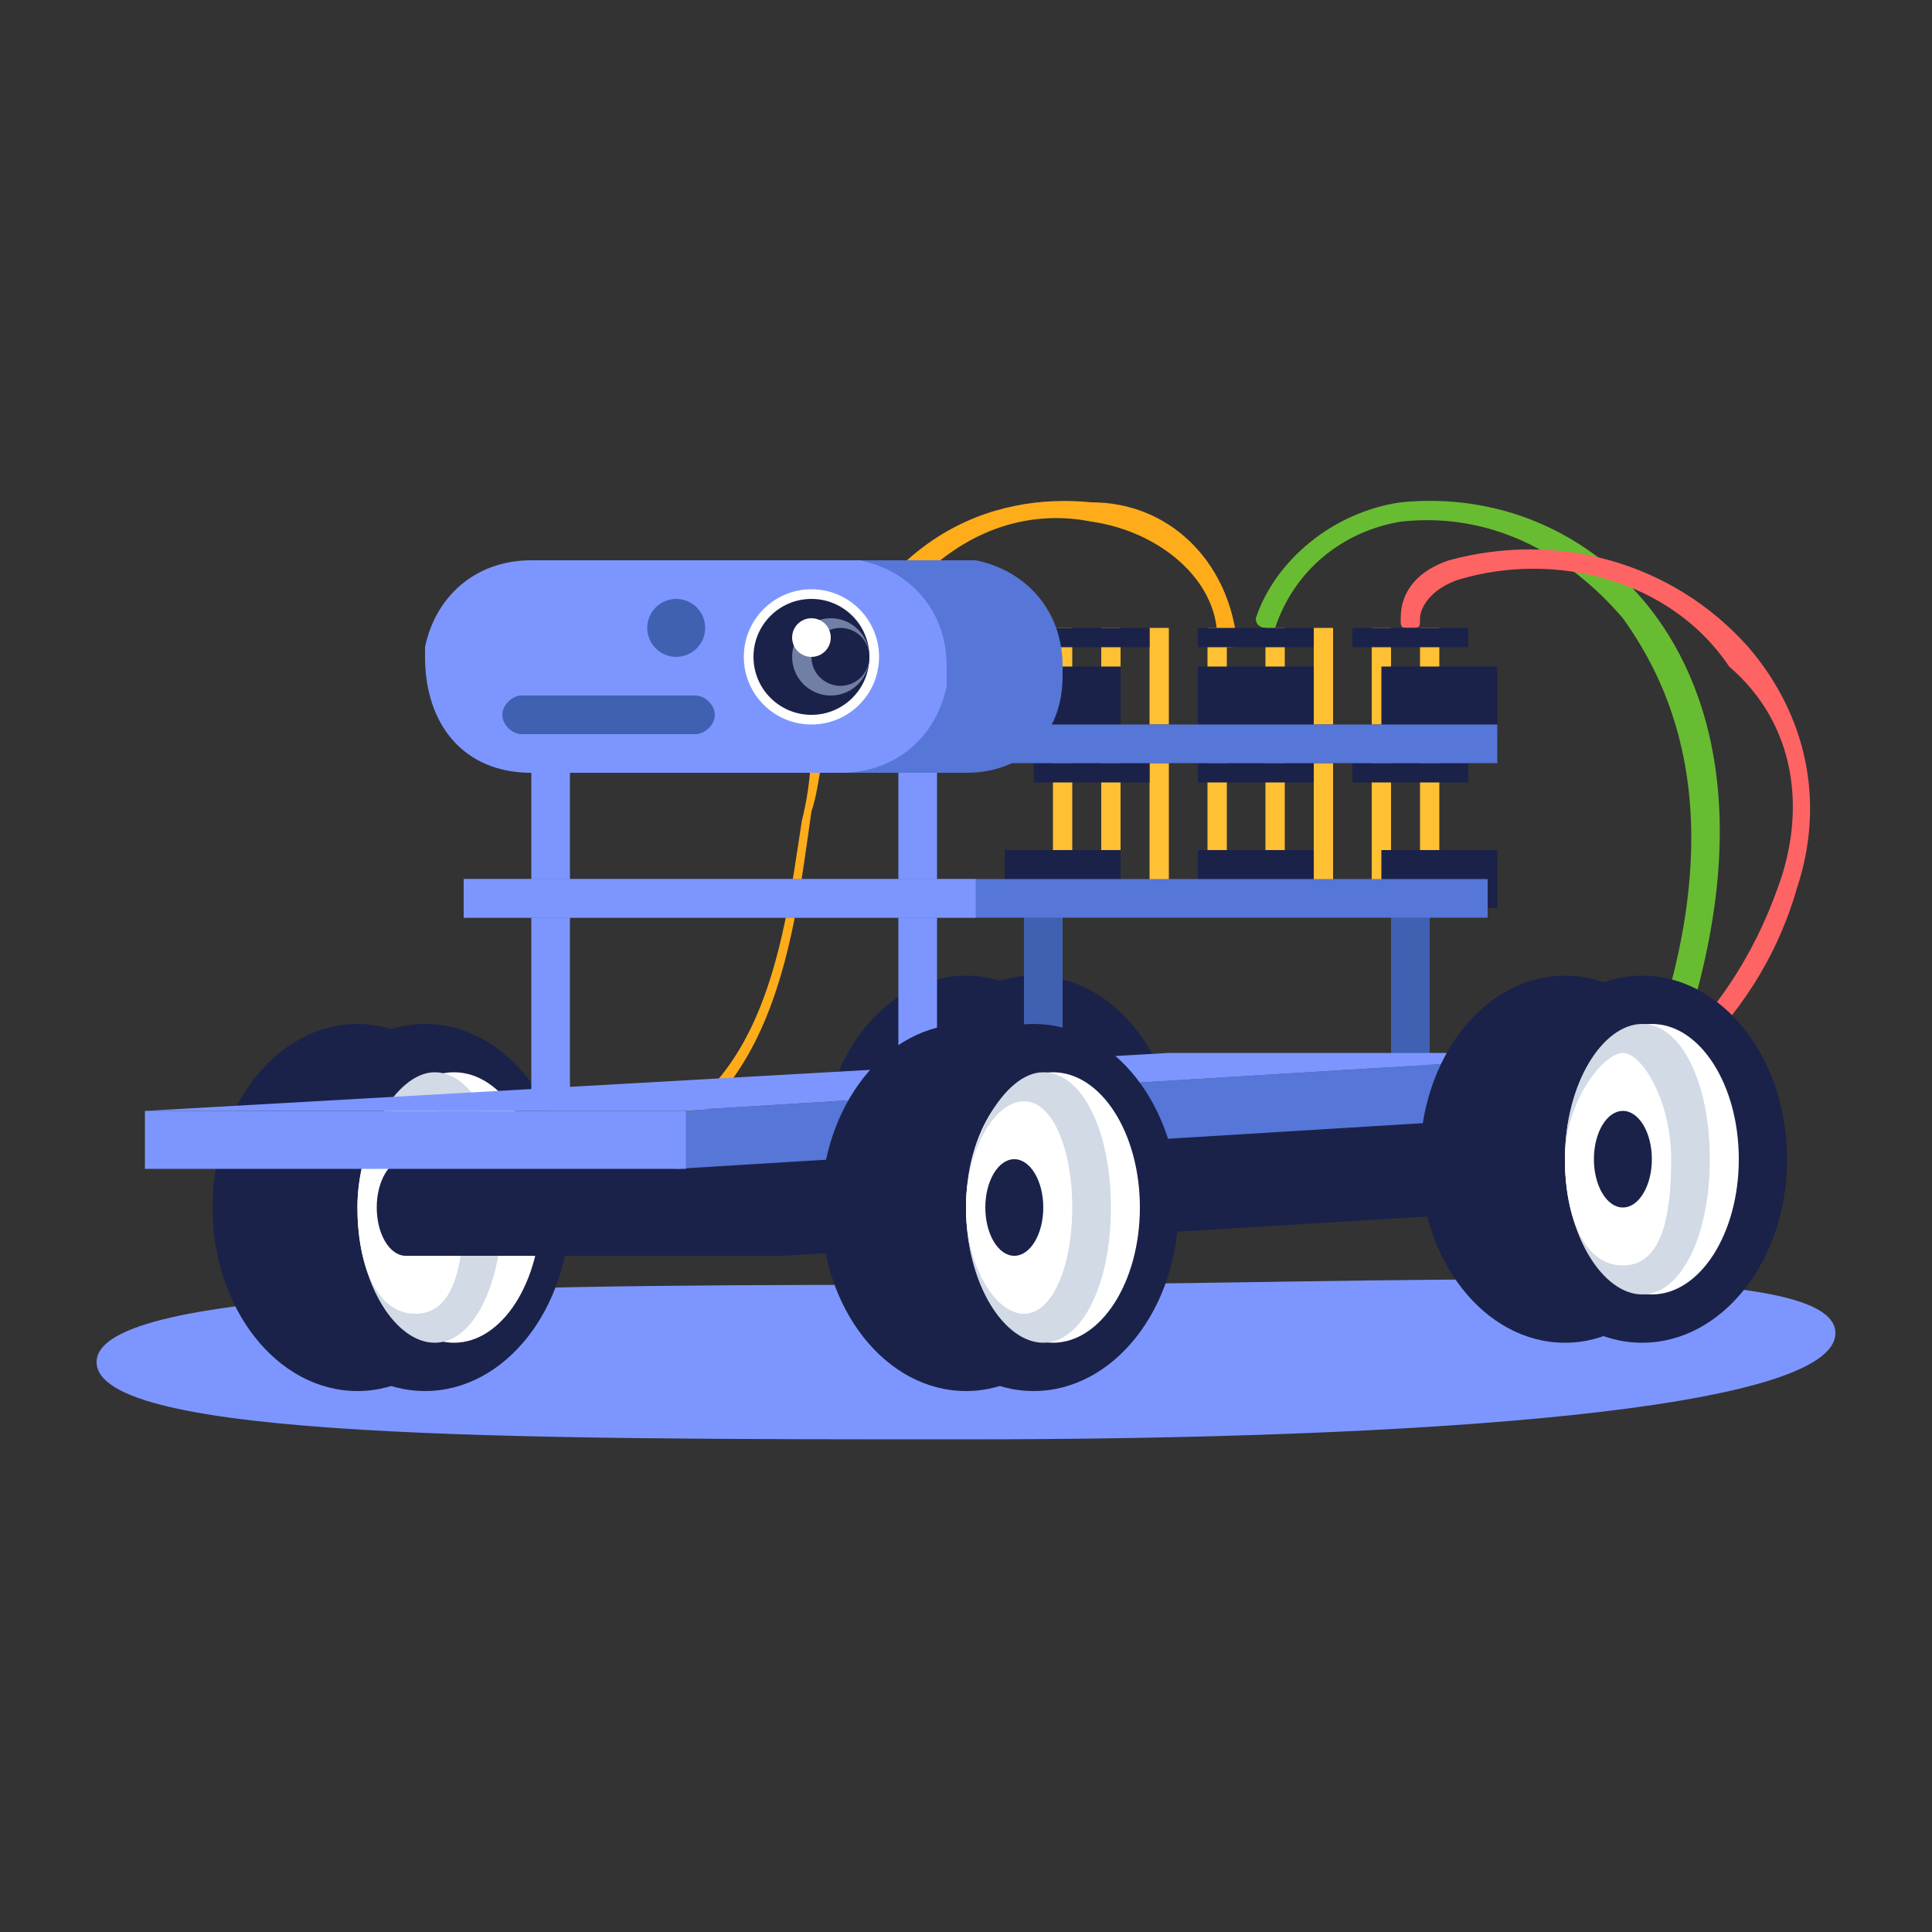 <?xml version="1.0" encoding="utf-8"?>
<!-- Generator: Adobe Illustrator 24.2.3, SVG Export Plug-In . SVG Version: 6.00 Build 0)  -->
<svg version="1.1" id="Layer_1" xmlns="http://www.w3.org/2000/svg" xmlns:xlink="http://www.w3.org/1999/xlink" x="0px" y="0px"
	 viewBox="0 0 20 20" style="enable-background:new 0 0 20 20;" xml:space="preserve">
<rect x="0" y="0" width="20" height="20" fill="#333333" stroke="none"/>
<style type="text/css">
	.st0{fill:#1B2249;}
	.st1{display:none;fill:#1B2249;}
	.st2{fill:#FFFFFF;}
	.st3{fill:#D1DAE5;}
	.st4{fill:#7D96FF;}
	.st5{fill:#FFAC1A;}
	.st6{fill:#68BC31;}
	.st7{fill:#FF6464;}
	.st8{fill:#4061B2;}
	.st9{fill:#5676D8;}
	.st10{fill:#FFC033;}
	.st11{fill:#727FA5;}
</style>
<ellipse class="st0" cx="10" cy="12" rx="1.5" ry="1.9"/>
<ellipse class="st0" cx="10.7" cy="12" rx="1.5" ry="1.9"/>
<rect x="9.9" y="10.1" class="st1" width="0.8" height="3.8"/>
<ellipse class="st2" cx="10.9" cy="12" rx="0.9" ry="1.3"/>
<path class="st3" d="M10,12c0,0.8,0.4,1.3,0.8,1.3s0.7-0.6,0.7-1.3s-0.3-1.3-0.7-1.3S10,11.3,10,12z"/>
<path class="st2" d="M10,12c0,0.6,0.3,1.1,0.6,1.1S11,12.6,11,12s-0.2-1-0.5-1S10,11.4,10,12z"/>
<ellipse class="st0" cx="10.5" cy="12" rx="0.3" ry="0.5"/>
<path class="st4" d="M19,13.8c0,0.8-4.3,1.1-9,1.1s-9,0-9-0.8s4.5-0.8,9.1-0.8S19,13,19,13.8z"/>
<path class="st5" d="M6,12.1c-0.1,0-0.1-0.1-0.1-0.1c0-0.1,0-0.1,0.1-0.1c1.9-0.2,2.1-2.1,2.3-3.4c0.1-0.4,0.1-0.7,0.1-1
	c0.6-2,1.9-2.4,2.9-2.3c0.8,0,1.4,0.6,1.5,1.4c0,0.1,0,0.1-0.1,0.1c-0.1,0-0.1,0-0.1-0.1c0-0.6-0.6-1.1-1.3-1.2
	c-1-0.2-2.1,0.4-2.7,2.2C8.5,7.7,8.5,8.1,8.4,8.4C8.2,9.8,8,11.8,6,12.1z"/>
<path class="st6" d="M17.1,11.2L17.1,11.2c-0.1,0-0.1-0.1-0.1-0.1c1-2.6,0.3-4-0.2-4.7c-0.6-0.7-1.4-1.1-2.3-1
	c-0.6,0.1-1.1,0.5-1.3,1.1c0,0-0.1,0-0.1,0S13,6.5,13,6.4c0.2-0.6,0.8-1.1,1.5-1.2c1-0.1,1.9,0.3,2.5,1c0.6,0.7,1.3,2.2,0.3,4.9
	C17.3,11.2,17.2,11.2,17.1,11.2z"/>
<path class="st7" d="M15.4,12.1c-0.1,0-0.1-0.1-0.1-0.1c0-0.1,0-0.1,0.1-0.1c1.4-0.3,2.5-1.3,3-2.7c0.3-0.8,0.2-1.7-0.5-2.3
	C17.3,6,16.1,5.7,15.1,6c-0.3,0.1-0.4,0.3-0.4,0.4c0,0.1,0,0.1-0.1,0.1c-0.1,0-0.1,0-0.1-0.1c0-0.3,0.2-0.5,0.5-0.6
	c1.1-0.3,2.3,0,3.1,0.9c0.6,0.7,0.8,1.6,0.5,2.5C18.2,10.6,17,11.7,15.4,12.1L15.4,12.1z"/>
<rect x="14.4" y="9.4" class="st8" width="0.4" height="1.8"/>
<rect x="10.6" y="9.4" class="st8" width="0.4" height="1.8"/>
<ellipse class="st0" cx="3.7" cy="12.5" rx="1.5" ry="1.9"/>
<ellipse class="st0" cx="4.4" cy="12.5" rx="1.5" ry="1.9"/>
<rect x="3.7" y="10.6" class="st1" width="0.8" height="3.8"/>
<ellipse class="st2" cx="4.7" cy="12.5" rx="0.9" ry="1.4"/>
<path class="st3" d="M3.7,12.5c0,0.8,0.4,1.4,0.8,1.4s0.7-0.6,0.7-1.4s-0.3-1.4-0.7-1.4S3.7,11.8,3.7,12.5z"/>
<path class="st2" d="M3.7,12.5c0,0.6,0.2,1.1,0.6,1.1s0.5-0.5,0.5-1.1s-0.2-1.1-0.5-1.1S3.7,11.9,3.7,12.5z"/>
<ellipse class="st0" cx="4.2" cy="12.5" rx="0.3" ry="0.5"/>
<polygon class="st0" points="4.2,13 8.1,13 16.3,12.5 16.3,11.5 8.1,12 4.2,12 "/>
<polygon class="st9" points="7,12.1 16.8,11.5 16.8,10.9 7,11.5 "/>
<rect x="1.5" y="11.5" class="st4" width="5.6" height="0.6"/>
<polygon class="st4" points="1.5,11.5 12.1,10.9 16.8,10.9 7,11.5 "/>
<ellipse class="st0" cx="16.2" cy="12" rx="1.5" ry="1.9"/>
<ellipse class="st0" cx="17" cy="12" rx="1.5" ry="1.9"/>
<rect x="16.2" y="10.1" class="st1" width="0.8" height="3.8"/>
<ellipse class="st2" cx="17.1" cy="12" rx="0.9" ry="1.4"/>
<path class="st3" d="M16.2,12c0,0.8,0.4,1.4,0.8,1.4s0.7-0.6,0.7-1.4s-0.3-1.4-0.7-1.4S16.2,11.2,16.2,12z"/>
<path class="st2" d="M16.2,12c0,0.6,0.2,1.1,0.6,1.1s0.5-0.5,0.5-1.1s-0.3-1.1-0.5-1.1S16.2,11.4,16.2,12z"/>
<ellipse class="st0" cx="16.8" cy="12" rx="0.3" ry="0.5"/>
<rect x="9.3" y="7.4" class="st4" width="0.4" height="3.7"/>
<ellipse class="st0" cx="10" cy="12.5" rx="1.5" ry="1.9"/>
<ellipse class="st0" cx="10.7" cy="12.5" rx="1.5" ry="1.9"/>
<rect x="9.9" y="10.6" class="st1" width="0.8" height="3.8"/>
<ellipse class="st2" cx="10.9" cy="12.5" rx="0.9" ry="1.4"/>
<path class="st3" d="M10,12.5c0,0.8,0.4,1.4,0.8,1.4s0.7-0.6,0.7-1.4s-0.3-1.4-0.7-1.4S10,11.8,10,12.5z"/>
<path class="st2" d="M10,12.5c0,0.6,0.3,1.1,0.6,1.1s0.5-0.5,0.5-1.1s-0.2-1.1-0.5-1.1S10,11.9,10,12.5z"/>
<ellipse class="st0" cx="10.5" cy="12.5" rx="0.3" ry="0.5"/>
<polygon class="st4" points="5.5,11.3 5.9,11.3 5.9,7.4 5.5,7.4 "/>
<rect x="14.7" y="7.9" class="st10" width="0.2" height="1.3"/>
<rect x="14.2" y="7.9" class="st10" width="0.2" height="1.3"/>
<rect x="11.9" y="7.9" class="st10" width="0.2" height="1.3"/>
<rect x="11.4" y="7.9" class="st10" width="0.2" height="1.3"/>
<rect x="10.9" y="7.9" class="st10" width="0.2" height="1.3"/>
<rect x="13.1" y="7.9" class="st10" width="0.2" height="1.3"/>
<rect x="13.6" y="7.9" class="st10" width="0.2" height="1.3"/>
<rect x="12.5" y="7.9" class="st10" width="0.2" height="1.3"/>
<rect x="14.3" y="8.8" class="st0" width="1.2" height="0.6"/>
<rect x="12.4" y="8.8" class="st0" width="1.2" height="0.6"/>
<rect x="10.4" y="8.8" class="st0" width="1.2" height="0.6"/>
<rect x="14" y="7.9" class="st0" width="1.2" height="0.2"/>
<rect x="12.4" y="7.9" class="st0" width="1.2" height="0.2"/>
<rect x="10.7" y="7.9" class="st0" width="1.2" height="0.2"/>
<rect x="14.7" y="6.5" class="st10" width="0.2" height="1"/>
<rect x="14.2" y="6.5" class="st10" width="0.2" height="1"/>
<rect x="11.9" y="6.5" class="st10" width="0.2" height="1"/>
<rect x="11.4" y="6.5" class="st10" width="0.2" height="1"/>
<rect x="10.9" y="6.5" class="st10" width="0.2" height="1"/>
<rect x="13.1" y="6.5" class="st10" width="0.2" height="1"/>
<rect x="13.6" y="6.5" class="st10" width="0.2" height="1"/>
<rect x="12.5" y="6.5" class="st10" width="0.2" height="1"/>
<rect x="14.3" y="6.9" class="st0" width="1.2" height="0.7"/>
<rect x="12.4" y="6.9" class="st0" width="1.2" height="0.7"/>
<rect x="10.4" y="6.9" class="st0" width="1.2" height="0.7"/>
<rect x="14" y="6.5" class="st0" width="1.2" height="0.2"/>
<rect x="12.4" y="6.5" class="st0" width="1.2" height="0.2"/>
<rect x="10.7" y="6.5" class="st0" width="1.2" height="0.2"/>
<rect x="4.8" y="9.1" class="st9" width="10.6" height="0.4"/>
<rect x="4.8" y="9.1" class="st4" width="5.3" height="0.4"/>
<path class="st9" d="M6.8,8H10c0.6,0,1-0.4,1-1c0,0,0-0.1,0-0.1l0,0c0-0.6-0.4-1-0.9-1.1c0,0,0,0-0.1,0H6.8c-0.6,0-1,0.4-1.1,0.9
	c0,0,0,0.1,0,0.1l0,0C5.7,7.5,6.2,8,6.8,8C6.8,8,6.8,8,6.8,8z"/>
<path class="st4" d="M5.5,8h3.2c0.6,0,1-0.4,1.1-0.9c0-0.1,0-0.1,0-0.2l0,0c0-0.6-0.4-1-0.9-1.1c0,0-0.1,0-0.1,0H5.5
	c-0.6,0-1,0.4-1.1,0.9c0,0,0,0.1,0,0.1l0,0C4.4,7.5,4.8,8,5.5,8C5.4,8,5.4,8,5.5,8z"/>
<circle class="st2" cx="8.4" cy="6.8" r="0.7"/>
<circle class="st0" cx="8.4" cy="6.8" r="0.6"/>
<circle class="st11" cx="8.6" cy="6.8" r="0.4"/>
<circle class="st0" cx="8.7" cy="6.8" r="0.3"/>
<circle class="st2" cx="8.4" cy="6.6" r="0.2"/>
<circle class="st8" cx="7" cy="6.5" r="0.3"/>
<path class="st8" d="M5.4,7.6h1.8c0.1,0,0.2-0.1,0.2-0.2l0,0c0-0.1-0.1-0.2-0.2-0.2H5.4c-0.1,0-0.2,0.1-0.2,0.2l0,0
	C5.2,7.5,5.3,7.6,5.4,7.6z"/>
<rect x="10" y="7.5" class="st9" width="5.5" height="0.4"/>
</svg>
